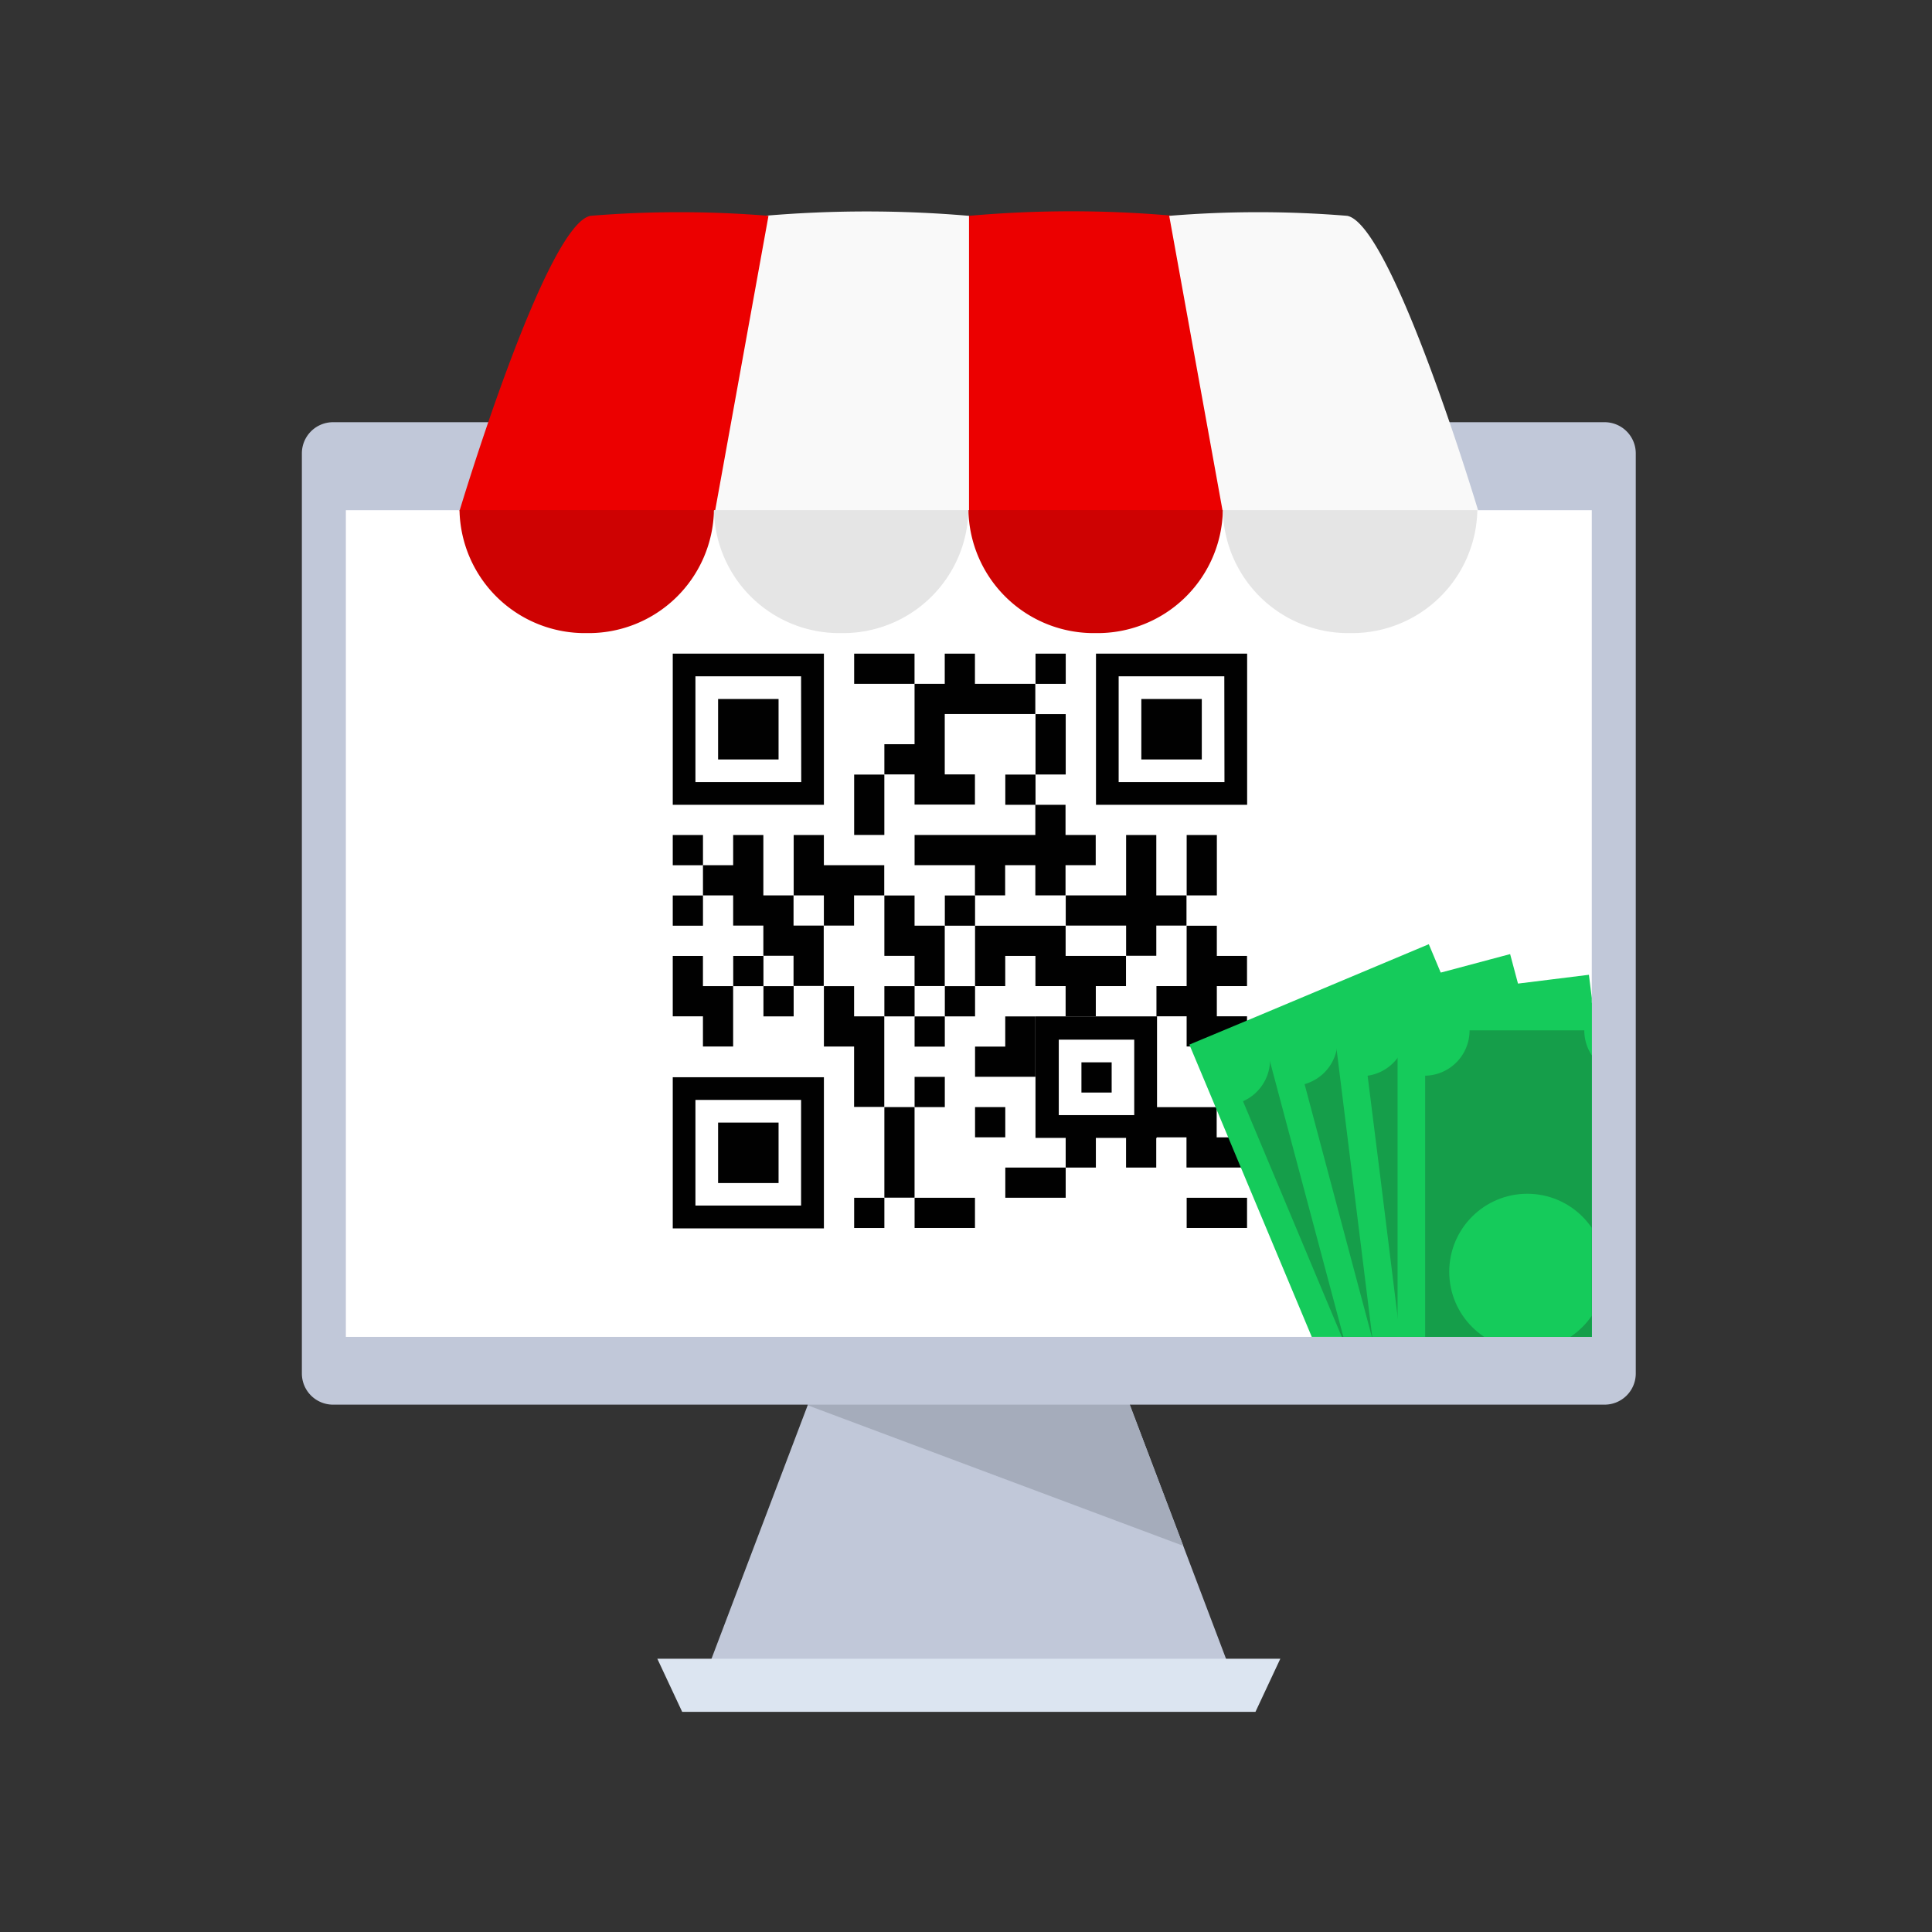<svg xmlns="http://www.w3.org/2000/svg" xmlns:xlink="http://www.w3.org/1999/xlink" width="64" height="64" viewBox="0 0 64 64">
  <rect x="0" y="0" width="64" height="64" fill="#333333" stroke="none"/>
  <defs>
    <clipPath id="clip-path">
      <rect id="Rectangle_6012" data-name="Rectangle 6012" width="64" height="64" transform="translate(299 5758)" fill="#fff"/>
    </clipPath>
    <clipPath id="clip-path-2">
      <rect id="Rectangle_6013" data-name="Rectangle 6013" width="41.273" height="27.386" transform="translate(301.676 5777.045)" fill="#fff"/>
    </clipPath>
  </defs>
  <g id="ic_harus6" transform="translate(-299 -5758)" clip-path="url(#clip-path)">
    <g id="Group_11076" data-name="Group 11076" transform="translate(8.781 -2.144)">
      <g id="Group_10778" data-name="Group 10778" transform="translate(300.219 5774.13)">
        <g id="Group_10776" data-name="Group 10776" transform="translate(11.775 28.335)">
          <path id="Path_14451" data-name="Path 14451" d="M227.308,345.039H219.84l-4.8,12.652h17.063Z" transform="translate(-213.255 -345.039)" fill="#c1c8d9"/>
          <path id="Path_14452" data-name="Path 14452" d="M225.035,416.2H206.044l-.823-1.759h20.637Z" transform="translate(-205.221 -401.814)" fill="#dce5f1"/>
          <path id="Path_14453" data-name="Path 14453" d="M232.59,362.153l12.443,4.656-2.283-6.021h-9.641Z" transform="translate(-227.61 -357.922)" fill="#a5acbb"/>
        </g>
        <g id="Group_10777" data-name="Group 10777">
          <path id="Path_14454" data-name="Path 14454" d="M162.242,190.463H120.118a1.033,1.033,0,0,1-1.032-1.033V158.951a1.033,1.033,0,0,1,1.032-1.033h42.123a1.033,1.033,0,0,1,1.032,1.033V189.43A1.033,1.033,0,0,1,162.242,190.463Z" transform="translate(-119.086 -157.918)" fill="#c1c8d9"/>
          <ellipse id="Ellipse_990" data-name="Ellipse 990" cx="0.81" cy="0.81" rx="0.81" ry="0.81" transform="translate(21.284 0.688)" fill="#101e44"/>
          <rect id="Rectangle_5824" data-name="Rectangle 5824" width="41.273" height="27.386" transform="translate(1.457 2.915)" fill="#fff"/>
        </g>
      </g>
      <g id="Group_10866" data-name="Group 10866" transform="translate(311.219 5780.517)">
        <g id="Group_10865" data-name="Group 10865">
          <rect id="Rectangle_5872" data-name="Rectangle 5872" width="21.599" height="21.599" fill="#fff"/>
          <g id="Group_10864" data-name="Group 10864" transform="translate(1.286 1.28)">
            <path id="Path_14665" data-name="Path 14665" d="M1,0H0V1H2V0Z" transform="translate(6.009 0)" fill="#010101"/>
            <rect id="Rectangle_5873" data-name="Rectangle 5873" width="1.001" height="1.001" transform="translate(12.017 0)" fill="#010101"/>
            <path id="Path_14666" data-name="Path 14666" d="M4.006,1H3V0H2V1H1V3H0v1H1v1H3v-1H2V2h3V1Z" transform="translate(7.01 0)" fill="#010101"/>
            <path id="Path_14667" data-name="Path 14667" d="M1,1V0H0V2H1Z" transform="translate(12.017 2.003)" fill="#010101"/>
            <path id="Path_14668" data-name="Path 14668" d="M0,1V2H1V0H0Z" transform="translate(6.009 4.006)" fill="#010101"/>
            <rect id="Rectangle_5874" data-name="Rectangle 5874" width="1.001" height="1.001" transform="translate(11.016 4.006)" fill="#010101"/>
            <rect id="Rectangle_5875" data-name="Rectangle 5875" width="1.001" height="1.001" transform="translate(7.01 11.015)" fill="#010101"/>
            <rect id="Rectangle_5876" data-name="Rectangle 5876" width="1.001" height="1.001" transform="translate(0 6.008)" fill="#010101"/>
            <path id="Path_14669" data-name="Path 14669" d="M3,2h1V3h1V2h1V1h-1V0h-1V1H0V2H2V3H3Z" transform="translate(8.011 5.007)" fill="#010101"/>
            <path id="Path_14670" data-name="Path 14670" d="M1,1V0H0V2H1Z" transform="translate(17.024 6.008)" fill="#010101"/>
            <rect id="Rectangle_5877" data-name="Rectangle 5877" width="1.001" height="1.001" transform="translate(0 8.011)" fill="#010101"/>
            <path id="Path_14671" data-name="Path 14671" d="M1,3H2V2H3V1H1V0H0V2H1Z" transform="translate(4.006 6.008)" fill="#010101"/>
            <rect id="Rectangle_5878" data-name="Rectangle 5878" width="1.001" height="1.001" transform="translate(9.013 8.011)" fill="#010101"/>
            <path id="Path_14672" data-name="Path 14672" d="M3,2V0H2V2H0V3H2v1H3V3h1V2Z" transform="translate(13.018 6.008)" fill="#010101"/>
            <path id="Path_14673" data-name="Path 14673" d="M4.006,3H3V2H2V0H1V1H0V2H1V3H2v1H3v1h1V3Z" transform="translate(1.001 6.008)" fill="#010101"/>
            <path id="Path_14674" data-name="Path 14674" d="M0,2H1V3H2V1H1V0H0V2Z" transform="translate(7.01 8.011)" fill="#010101"/>
            <path id="Path_14675" data-name="Path 14675" d="M2,0H1V2H0V3H1v1H2v2H3V3H2V2H3V1H2Z" transform="translate(16.023 9.013)" fill="#010101"/>
            <path id="Path_14676" data-name="Path 14676" d="M1,0H0V2H1V3H2V1H1Z" transform="translate(0 10.014)" fill="#010101"/>
            <rect id="Rectangle_5879" data-name="Rectangle 5879" width="1.001" height="1.001" transform="translate(2.003 10.014)" fill="#010101"/>
            <path id="Path_14677" data-name="Path 14677" d="M3,1V0H0V2H1V1H2V2H3V3h1V2h1V1H3Z" transform="translate(10.014 9.013)" fill="#010101"/>
            <rect id="Rectangle_5880" data-name="Rectangle 5880" width="1.001" height="1.001" transform="translate(3.004 11.015)" fill="#010101"/>
            <path id="Path_14678" data-name="Path 14678" d="M1,0H0V2H1v2H2V1H1Z" transform="translate(5.007 11.015)" fill="#010101"/>
            <rect id="Rectangle_5881" data-name="Rectangle 5881" width="1.001" height="1.001" transform="translate(9.013 11.015)" fill="#010101"/>
            <rect id="Rectangle_5882" data-name="Rectangle 5882" width="1.001" height="1.001" transform="translate(8.011 12.017)" fill="#010101"/>
            <path id="Path_14679" data-name="Path 14679" d="M2,2V0H1V1H0V2H2Z" transform="translate(10.014 12.017)" fill="#010101"/>
            <rect id="Rectangle_5883" data-name="Rectangle 5883" width="1.001" height="1.001" transform="translate(8.011 14.02)" fill="#010101"/>
            <rect id="Rectangle_5884" data-name="Rectangle 5884" width="1.001" height="1.001" transform="translate(10.014 15.021)" fill="#010101"/>
            <path id="Path_14680" data-name="Path 14680" d="M4.026,3.005V0H0V4.025H1v.983H2V4.025h1v.983h1V4.025h.019V4.007h.983v1h2v-1h-1v-1H4.026ZM.771.771h2.5v2.5H.771Z" transform="translate(12.016 12.016)" fill="#010101"/>
            <path id="Path_14681" data-name="Path 14681" d="M0,2V3H1V0H0V2Z" transform="translate(7.01 15.021)" fill="#010101"/>
            <path id="Path_14682" data-name="Path 14682" d="M0,0V1H2V0H0Z" transform="translate(11.016 17.024)" fill="#010101"/>
            <rect id="Rectangle_5885" data-name="Rectangle 5885" width="1.001" height="1.001" transform="translate(6.009 18.025)" fill="#010101"/>
            <path id="Path_14683" data-name="Path 14683" d="M1,1H2V0H0V1Z" transform="translate(8.011 18.025)" fill="#010101"/>
            <path id="Path_14684" data-name="Path 14684" d="M0,0V1H2V0H0Z" transform="translate(17.024 18.025)" fill="#010101"/>
            <rect id="Rectangle_5886" data-name="Rectangle 5886" width="1.001" height="1.001" transform="translate(13.538 13.538)" fill="#010101"/>
            <path id="Path_14685" data-name="Path 14685" d="M5.007,0H0V5.007H5.007ZM4.256,4.256H.751V.751h3.5Z" transform="translate(0 0)" fill="#010101"/>
            <rect id="Rectangle_5887" data-name="Rectangle 5887" width="2.003" height="2.003" transform="translate(1.502 1.502)" fill="#010101"/>
            <path id="Path_14686" data-name="Path 14686" d="M0,0V5.007H5.007V0ZM4.256,4.256H.751V.751h3.5Z" transform="translate(14.02 0)" fill="#010101"/>
            <rect id="Rectangle_5888" data-name="Rectangle 5888" width="2.003" height="2.003" transform="translate(15.522 1.502)" fill="#010101"/>
            <path id="Path_14687" data-name="Path 14687" d="M0,5.007H5.007V0H0ZM.751.751h3.5v3.5H.751Z" transform="translate(0 14.032)" fill="#010101"/>
            <rect id="Rectangle_5889" data-name="Rectangle 5889" width="2.003" height="2.003" transform="translate(1.502 15.534)" fill="#010101"/>
          </g>
        </g>
      </g>
      <g id="Group_11074" data-name="Group 11074" transform="translate(305.441 5767.144)">
        <path id="Path_14435" data-name="Path 14435" d="M1.633,9.924s-3.675-9.44,0-9.775a38.223,38.223,0,0,1,6.782,0L10.1,9.924Z" transform="translate(15.245 0.001)" fill="#ec0000"/>
        <path id="Path_14436" data-name="Path 14436" d="M8.852,9.925V.15A39.675,39.675,0,0,0,2.07.15C-1.2.486.386,9.925.386,9.925Z" transform="translate(8.026 0)" fill="#f9f9f9"/>
        <path id="Path_14437" data-name="Path 14437" d="M1.769,9.913,0,.138a36.061,36.061,0,0,1,5.9,0c1.5.31,4.338,9.775,4.338,9.775Z" transform="translate(23.51 0.012)" fill="#f9f9f9"/>
        <path id="Path_14438" data-name="Path 14438" d="M8.466,9.913,10.235.138a36.058,36.058,0,0,0-5.9,0C2.838.448,0,9.913,0,9.913Z" transform="translate(0 0.012)" fill="#ec0000"/>
        <path id="Subtraction_17" data-name="Subtraction 17" d="M4.214,4.075A4.151,4.151,0,0,1,0,0H8.429A4.152,4.152,0,0,1,4.214,4.075Z" transform="translate(16.858 9.897)" fill="#ce0202"/>
        <path id="Subtraction_18" data-name="Subtraction 18" d="M4.214,4.075A4.151,4.151,0,0,1,0,0H8.429A4.152,4.152,0,0,1,4.214,4.075Z" transform="translate(0 9.897)" fill="#ce0202"/>
        <path id="Subtraction_19" data-name="Subtraction 19" d="M4.214,4.075A4.151,4.151,0,0,1,0,0H8.429A4.152,4.152,0,0,1,4.214,4.075Z" transform="translate(8.429 9.897)" fill="#e5e5e5"/>
        <path id="Subtraction_20" data-name="Subtraction 20" d="M4.214,4.075A4.151,4.151,0,0,1,0,0H8.429A4.152,4.152,0,0,1,4.214,4.075Z" transform="translate(25.288 9.897)" fill="#e5e5e5"/>
      </g>
      <g id="Mask_Group_454" data-name="Mask Group 454" clip-path="url(#clip-path-2)">
        <g id="cash_1_" data-name="cash (1)" transform="translate(329.575 5791.436)">
          <path id="Path_15150" data-name="Path 15150" d="M14.485,13.447q-.157.161-.322.313l0,0q-.19.175-.391.336-.28.226-.581.425l-.06.039a7.884,7.884,0,0,1-4.319,1.28H8.7q-.233,0-.462-.02t-.433-.042l-.118-.016q-.195-.027-.386-.064-.114-.022-.228-.047l-.01,0h0q-.154-.034-.306-.075l-.072-.019q-.143-.039-.283-.084l-.09-.029-.1-.032-.136-.048-.144-.054L1.528,4.792.913,3.326,3.131,2.4,8.845,0h0l.393.937.274.654.146.348.221.528.062.149.223.532,2.1,5,.054.128L13.374,10.8l.1.248h0l.613,1.461Z" transform="translate(-0.87 -0.014)" fill="#15cb5b"/>
          <path id="Path_15151" data-name="Path 15151" d="M69.427,69.769q-.28.226-.581.425l-.06.039a7.884,7.884,0,0,1-4.319,1.28h-.106q-.233,0-.462-.02t-.433-.042l-.118-.016q-.195-.027-.386-.064-.114-.022-.228-.047l-.993-2.367L58.351,60.87a1.508,1.508,0,0,0,.35-.215,1.457,1.457,0,0,0,.175-.171,1.5,1.5,0,0,0,.254-1.569L61.306,58l.889-.373.437-.183c.017.042.037.082.058.122a1.51,1.51,0,0,0,.961.754,1.387,1.387,0,0,0,.15.029,1.49,1.49,0,0,0,.789-.1l.008,0v0l.626,1.493,1.565,3.732.061.146.176.42.86,2.051h0l.7,1.664.43,1.025Z" transform="translate(-56.531 -55.683)" fill="#159e4a"/>
          <circle id="Ellipse_1047" data-name="Ellipse 1047" cx="2.585" cy="2.585" r="2.585" transform="translate(4.871 7.284)" fill="#53d37a"/>
          <path id="Path_15152" data-name="Path 15152" d="M87.149,23.21c-.054.066-.11.13-.167.194-.081.092-.165.182-.251.27q-.157.161-.322.313l0,0q-.19.175-.391.336-.28.226-.581.425l-.06.039a7.884,7.884,0,0,1-4.319,1.28h-.106q-.233,0-.462-.02t-.433-.042l-.118-.016q-.194-.027-.386-.064-.114-.022-.228-.047l-.01,0h0q-.154-.034-.306-.075l-.072-.019-.6-2.27-2.5-9.379-.364-1.369,6.019-1.6,2.041-.544.253-.067.046.172.216.811.168.631.243.914.057.214,1.557,5.848.726,2.728.01.038Z" transform="translate(-73.117 -10.241)" fill="#15cb5b"/>
          <path id="Path_15153" data-name="Path 15153" d="M133.543,71.131l0,0q-.19.175-.391.336-.28.226-.581.425l-.059.039a7.884,7.884,0,0,1-4.319,1.28h-.106q-.233,0-.462-.02t-.433-.042l-.118-.016-.707-2.653-.338-1.267-.753-2.829h0l-1.165-4.376a1.508,1.508,0,0,0,.376-.165,1.484,1.484,0,0,0,.2-.145,1.5,1.5,0,0,0,.466-1.52l1.652-.44.39-.1,1.222-.325.4-.108c.01.037.021.072.033.108a1.5,1.5,0,0,0,.327.539,1.517,1.517,0,0,0,.529.36l.039.015a1.5,1.5,0,0,0,.909.043l1.449,5.443.05.187.605,2.272.085.318h0l.428,1.609Z" transform="translate(-120.251 -57.386)" fill="#159e4a"/>
          <circle id="Ellipse_1048" data-name="Ellipse 1048" cx="2.585" cy="2.585" r="2.585" transform="translate(6.214 7.447)" fill="#53d37a"/>
          <path id="Path_15154" data-name="Path 15154" d="M162.7,43.965l-.033.052a7.953,7.953,0,0,1-.591.81c-.054.066-.11.13-.167.194-.081.092-.165.182-.251.27q-.157.161-.322.313l0,0q-.19.175-.391.336-.28.226-.581.425l-.059.039a7.884,7.884,0,0,1-4.319,1.28h-.106q-.233,0-.462-.02t-.433-.042l-.118-.016q-.194-.027-.386-.064l-.321-2.589-.138-1.113-.472-3.81-.584-4.709-.142-1.147-.032-.259.921-.114.494-.061,2.485-.308,2.281-.283,1.152-.143,1.2-.149.114.923.034.271.222,1.787.974,7.858Z" transform="translate(-148.046 -31.858)" fill="#15cb5b"/>
          <path id="Path_15155" data-name="Path 15155" d="M199.641,82.749c-.081.092-.165.182-.251.27q-.157.161-.322.313l0,0q-.19.175-.391.336-.28.226-.581.425l-.06.039a7.884,7.884,0,0,1-4.319,1.28h-.106q-.233,0-.462-.02l-.422-3.408-.011-.085-.071-.571-.36-2.905-.162-1.306-.4-3.189a1.508,1.508,0,0,0,.395-.112,1.476,1.476,0,0,0,.214-.117A1.5,1.5,0,0,0,193,72.261l.043-.006.789-.1h.009l.855-.106.088-.011,1.983-.246a1.492,1.492,0,0,0,.23.632,1.445,1.445,0,0,0,.169.214,1.5,1.5,0,0,0,1.277.459l.733,5.913.273,2.2.006.049Z" transform="translate(-185.775 -69.586)" fill="#159e4a"/>
          <g id="Group_11078" data-name="Group 11078" transform="translate(6.936 1.926)">
            <circle id="Ellipse_1049" data-name="Ellipse 1049" cx="2.585" cy="2.585" r="2.585" transform="translate(0.587 5.866)" fill="#15cb5b"/>
            <path id="Path_15156" data-name="Path 15156" d="M232.255,62.683v8.224a7.876,7.876,0,0,1-.882,1.957l-.033.052a7.954,7.954,0,0,1-.591.81c-.054.066-.11.13-.167.194-.081.092-.165.182-.251.27q-.157.161-.322.313l0,0q-.19.175-.391.336-.28.226-.581.425l-.06.039a7.884,7.884,0,0,1-4.319,1.28h-.106q-.233,0-.462-.02t-.433-.042V62.683Z" transform="translate(-223.653 -62.683)" fill="#15cb5b"/>
          </g>
          <path id="Path_15157" data-name="Path 15157" d="M259.967,93.724v7.817a7.947,7.947,0,0,1-.591.81c-.054.066-.11.13-.167.194-.081.092-.165.182-.251.27q-.157.161-.322.313l0,0q-.19.175-.391.336-.28.226-.581.425l-.06.039a7.885,7.885,0,0,1-4.319,1.28h-.087V93.724a1.5,1.5,0,0,0,.843-.278,1.5,1.5,0,0,0,.6-.93,1.547,1.547,0,0,0,.029-.294h3.8a1.5,1.5,0,0,0,.528,1.144c.023.02.048.039.072.058A1.5,1.5,0,0,0,259.967,93.724Z" transform="translate(-245.344 -89.382)" fill="#159e4a"/>
          <circle id="Ellipse_1050" data-name="Ellipse 1050" cx="2.585" cy="2.585" r="2.585" transform="translate(8.652 8.253)" fill="#15cb5b"/>
        </g>
      </g>
    </g>
  </g>
</svg>
